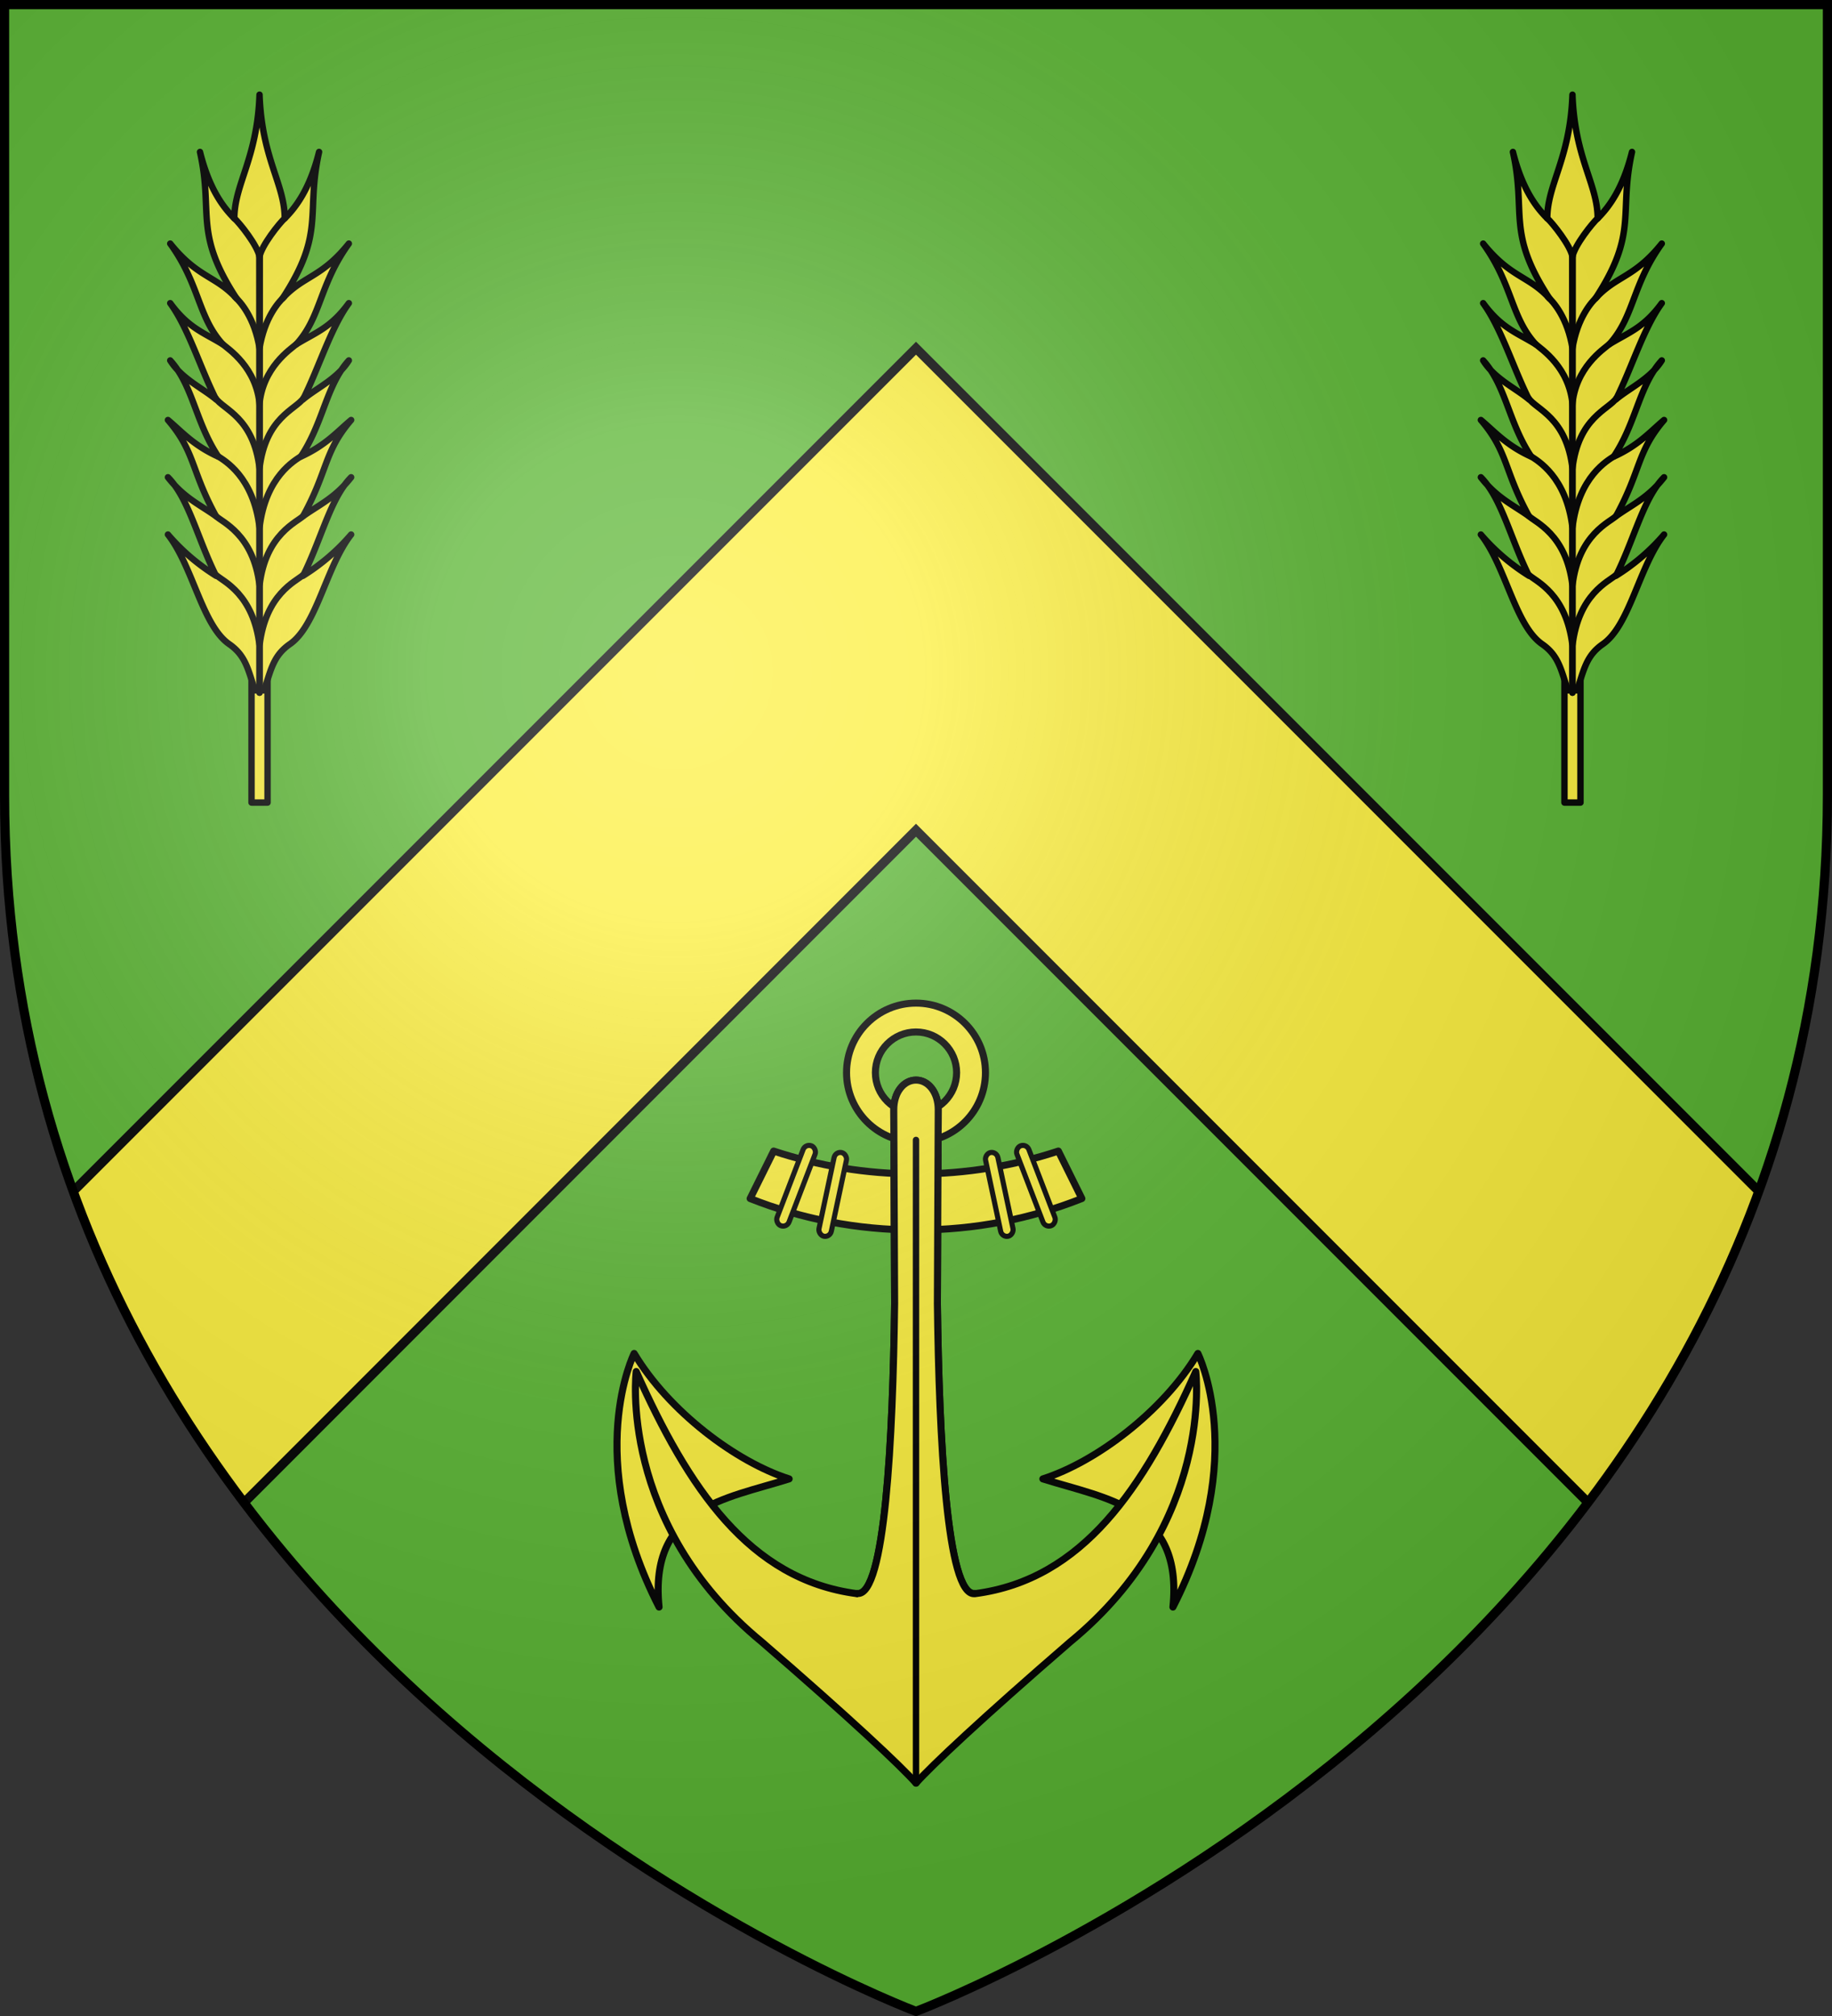 <svg xmlns="http://www.w3.org/2000/svg" xmlns:xlink="http://www.w3.org/1999/xlink" width="600" height="660" fill="#fcef3c" stroke="#000"><rect width="100%" height="100%" fill="#333333" stroke="none"/><radialGradient id="f" cx="221" cy="226" r="300" gradientTransform="matrix(1.35 0 0 1.35 -77 -85)" gradientUnits="userSpaceOnUse"><stop offset="0" stop-color="#fff" stop-opacity=".3"/><stop offset=".2" stop-color="#fff" stop-opacity=".25"/><stop offset=".6" stop-color="#666" stop-opacity=".13"/><stop offset="1" stop-opacity=".13"/></radialGradient><clipPath id="b"><path id="a" d="M300 658.5S1.5 546.1 1.5 260.3V1.5h597v258.8c0 285.8-298.5 398.2-298.5 398.2Z"/></clipPath><use xlink:href="#a" fill="#5ab532"/><g stroke-width="3"><path clip-path="url(#b)" d="m694.6 508.6-78.9 78.9L300 271.8-15.6 587.5l-78.9-79L300 114l79 79Z"/><g stroke-linejoin="round" stroke-linecap="round"><g id="d" stroke-width="2.8" transform="matrix(.75 0 0 .75 -140 -86)"><path d="M303.5 465v-90h-7v90Z"/><path d="M287 396c-12-8-16-34-27-48 6 7 13 13 21 18-7.1-14.2-11.05-29.97-18.14-39.63 6.05 6.49 12.1 9.31 18.14 13.63-11-20-9-28-21-42 6 5 11 11 22 16-8.8-13.2-10.63-27.17-17.75-37.82 5.07 5.38 11.9 8.77 16.75 12.82-7-14-12-31-20-42 8 11 15 13 23 18-11-12-10-26-23-44 12 15 20 14 29 24-19-29-10-37-16-64 4 16 10 24 15 29 0-15 10-26 11-54 1 28 11 39 11 54 5-5 11-13 15-29-6 27 3 35-16 64 9-10 17-9 29-24-13 18-12 32-23 44 8-5 15-7 23-18-8 11-13 28-20 42 4.86-4.05 11.68-7.44 16.75-12.82-7.12 10.65-8.95 24.62-17.75 37.82 11-5 16-11 22-16-12 14-10 22-21 42 6.05-4.32 12.1-7.14 18.14-13.63-7.1 9.66-11.04 25.43-18.14 39.63 8-5 15-11 21-18-11 14-15 40-27 48-6.96 4.97-7.99 10.93-10.95 19.85l-.05.15h-4l-.05-.15c-2.96-8.92-3.99-14.88-10.95-19.85Zm-26-124a35.42 35.42 0 0 1 3.25 4.18A26.86 26.86 0 0 1 261 272Zm-1 51a28.98 28.98 0 0 1 2.86 3.37A49.47 49.47 0 0 1 260 323Zm75.75-46.82A35.42 35.42 0 0 1 339 272a26.86 26.86 0 0 1-3.25 4.18Zm1.39 50.19c.9-1.23 1.85-2.36 2.86-3.37a49.47 49.47 0 0 1-2.86 3.37Z"/><path id="c" d="m300 417.03.1-190.54m-.11.24c-.84-4.88-8.7-14.74-11.1-16.87m11.16 57.12c-2.18-13.74-8.41-20.5-10.8-22.77m10.83 47.55c-1.26-16.75-13.77-24.74-16.18-26.87m16.13 54.42c-2.63-22.58-15.86-25.8-19.26-30.88m19.24 56.69c-2.62-22.59-15.6-29.55-18.16-31.3m18.14 56.42c-2.63-22.59-16.62-27.73-19.08-30.36M300 396.5c-2.63-22.6-15.88-28.02-18.88-30.74"/><use xlink:href="#c" transform="scale(-1 1)" x="-600"/></g><use xlink:href="#d" transform="scale(-1 1)" x="-600"/><g stroke-width="3.3" transform="matrix(.7 0 0 .7 90 250)"><circle cx="300" cy="144.5" r="32.5"/><circle fill="#5ab532" cx="300" cy="144.5" r="19"/><g id="e"><path d="M299.8 191.9c-23.2 0-45.5-3.8-66.4-10.7l-11 22.2c23.9 9.5 50 14.7 77.4 14.7"/><g stroke-width="2.4"><rect width="6" height="40" x="119.8" y="23.2" ry="3" transform="rotate(21 -232.7 447)"/><rect width="5.9" height="40" x="135.8" y="19.1" ry="3" transform="rotate(12 -572.5 702)"/></g><path d="M168.12 275.85c16.34 27.25 47.74 50.76 72.52 58.67-30.12 9.49-65.59 13.27-60.85 59.94-35.96-70.11-11.67-118.61-11.67-118.61Z"/><path d="M300 476.8c-7.1-8-30.7-30.2-72.1-66-67.6-55.5-58.8-126.5-58.8-126.5 24.3 54.3 52.7 97.3 103.3 103.9h.2c12.9 1.1 16.6-72.2 17.4-135.7l-.4-90.7c0-8 4.6-13.8 10.4-13.8 5.8 0 10.4 5.8 10.4 13.8l-.4 90.7c.8 63.5 4.5 136.8 17.4 135.6h.2"/></g><use xlink:href="#e" transform="scale(-1 1)" x="-600"/><path d="M300 176h0v300h0z" stroke-width="3"/></g></g><use xlink:href="#a" fill="url(#f)"/></g></svg>
